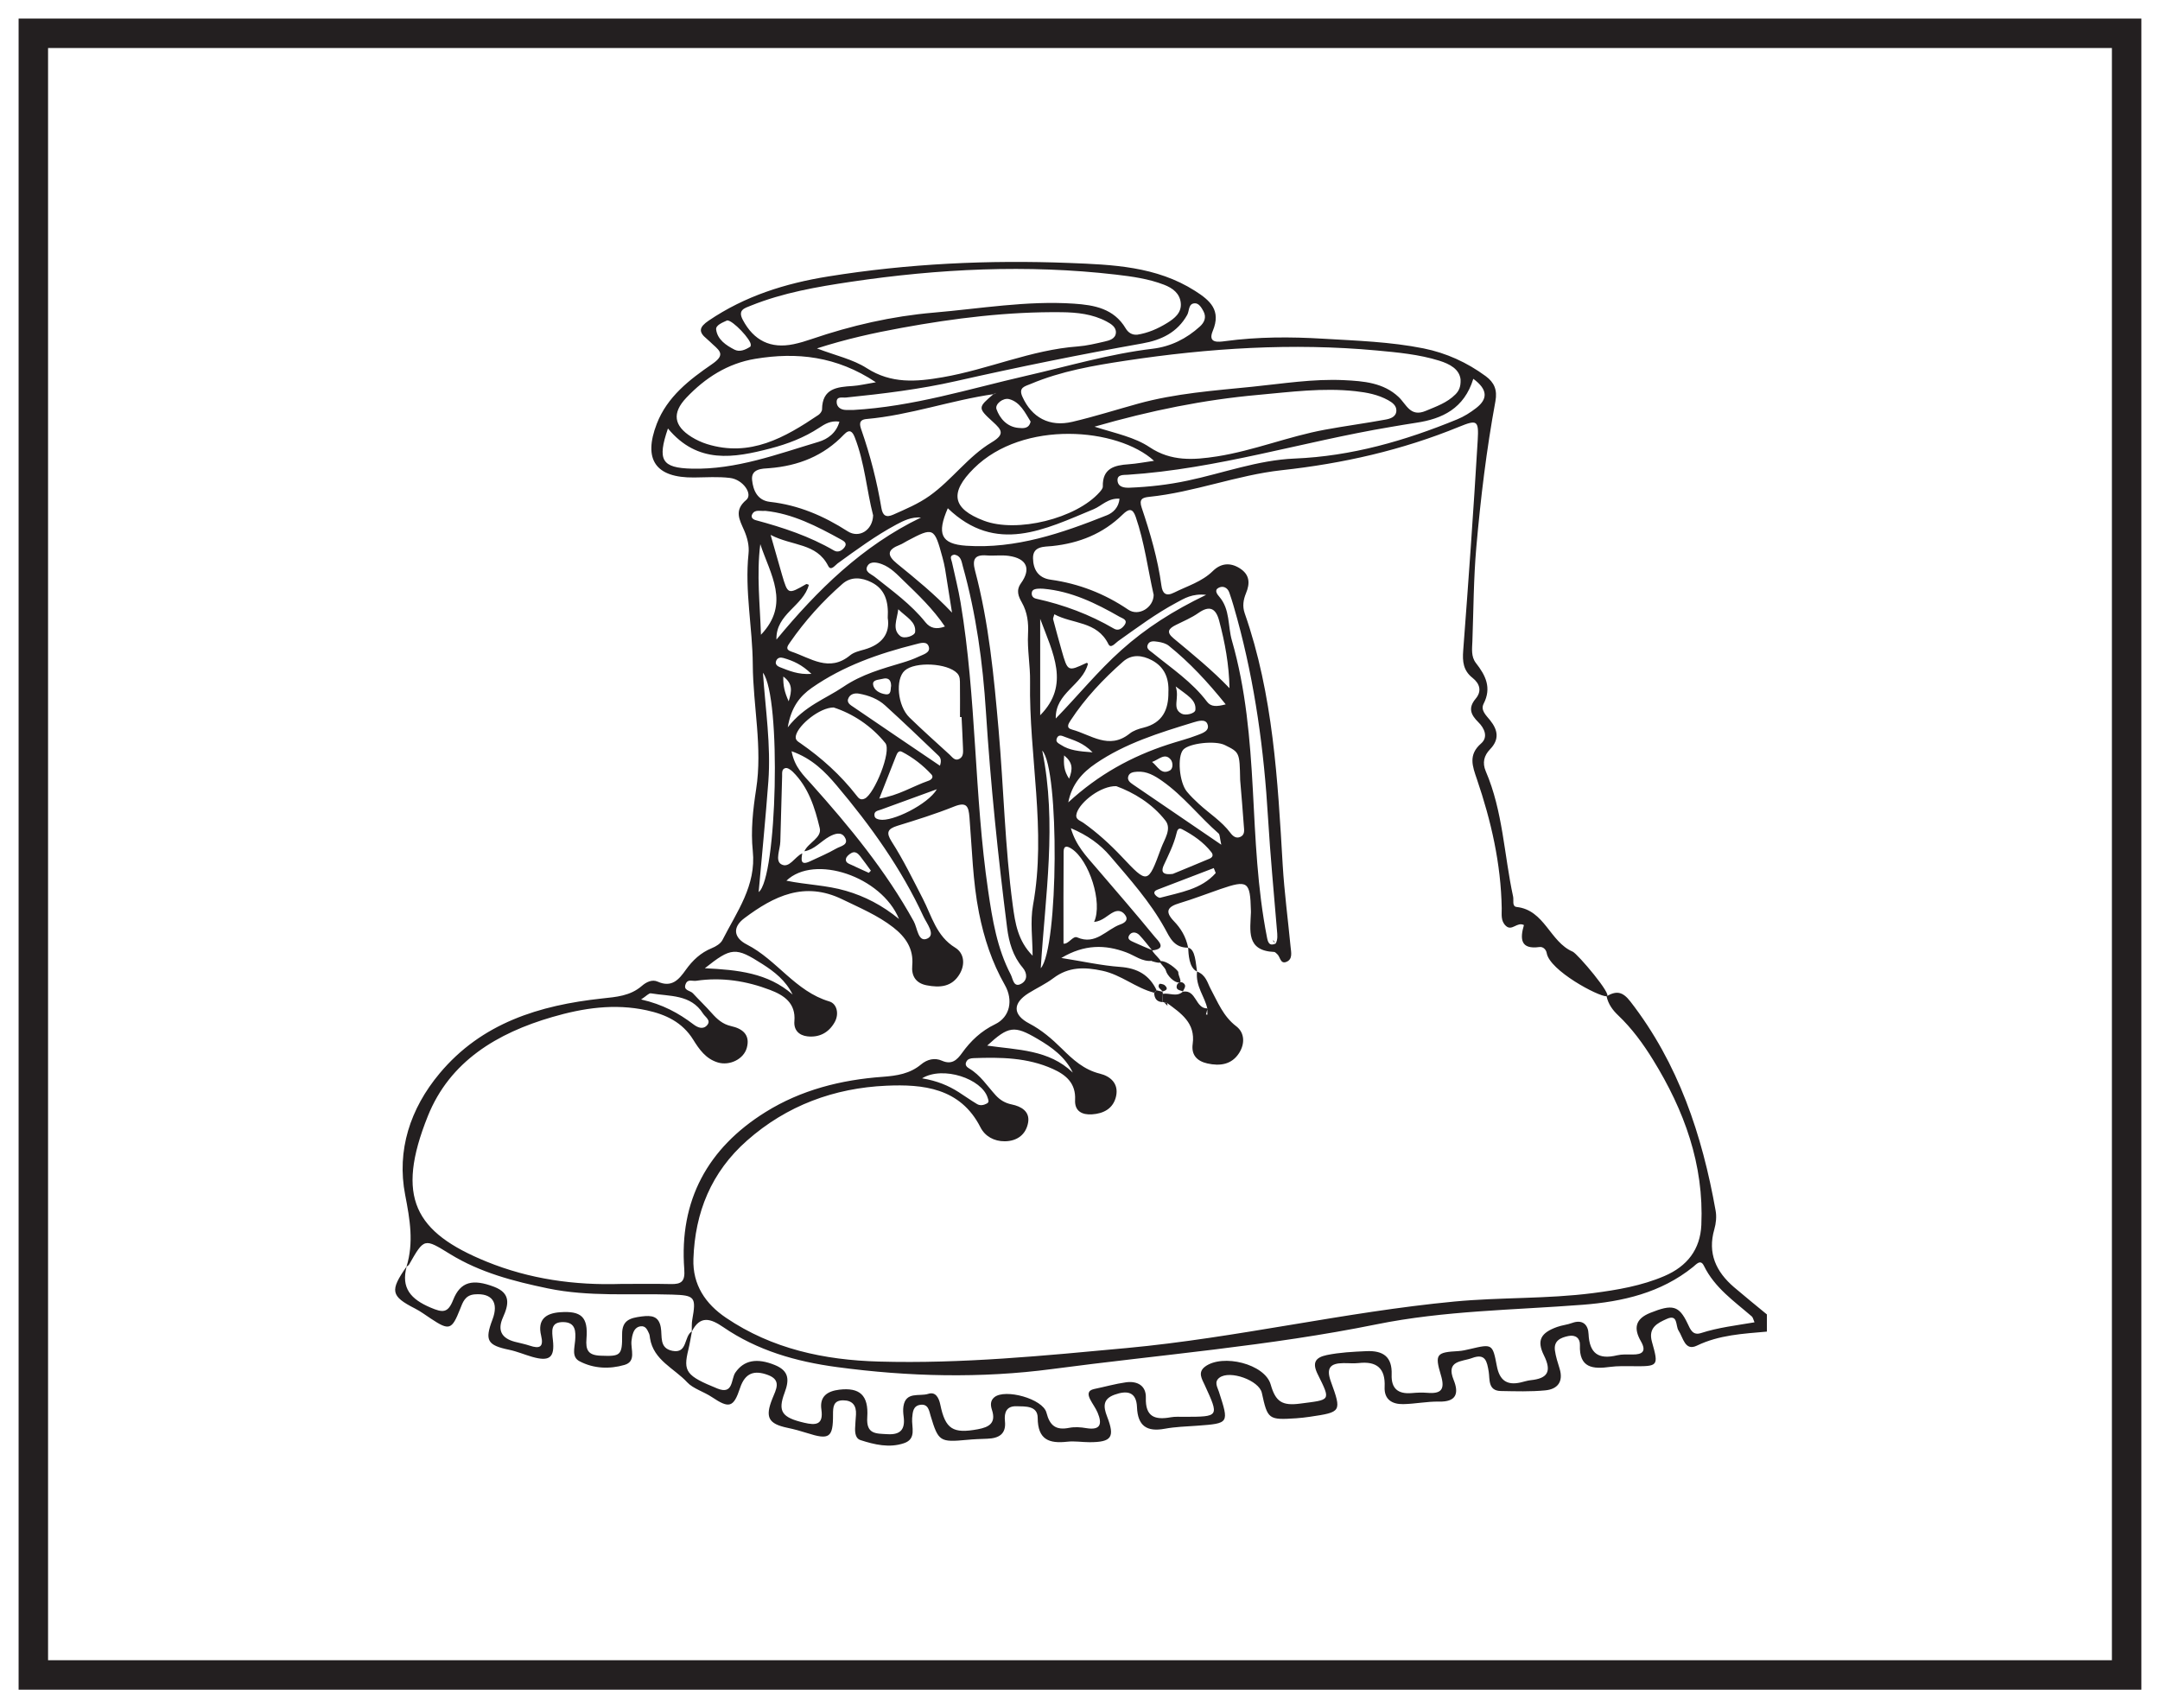 <?xml version="1.0" encoding="UTF-8"?>
<svg xmlns="http://www.w3.org/2000/svg" xmlns:xlink="http://www.w3.org/1999/xlink" width="220pt" height="174pt" viewBox="0 0 220 174" version="1.1">
<g id="surface1">
<rect x="0" y="0" width="220" height="174" style="fill:rgb(100%,100%,100%);fill-opacity:1;stroke:none;"/>
<path style=" stroke:none;fill-rule:nonzero;fill:rgb(100%,100%,100%);fill-opacity:1;" d="M 3.395 3.391 L 216.602 3.391 L 216.602 170.609 L 3.395 170.609 Z M 3.395 3.391 "/>
<path style=" stroke:none;fill-rule:nonzero;fill:rgb(13.73%,12.16%,12.549%);fill-opacity:1;" d="M 218.102 1.891 L 1.895 1.891 L 1.895 172.109 L 218.102 172.109 Z M 215.102 169.109 L 4.895 169.109 L 4.895 4.891 L 215.102 4.891 Z M 215.102 169.109 "/>
<path style=" stroke:none;fill-rule:evenodd;fill:rgb(13.73%,12.16%,12.549%);fill-opacity:1;" d="M 79.781 68.91 C 79.754 69.855 79.914 70.516 80.328 71.434 C 80.668 70.34 80.738 69.625 79.781 68.91 M 108.383 76.945 C 108.324 77.883 108.363 78.516 108.891 79.32 C 109.27 78.332 109.289 77.688 108.383 76.945 M 90.762 69.863 C 90.758 69.246 90.469 68.988 89.875 69.148 C 89.5 69.25 88.871 69.227 88.926 69.707 C 88.996 70.324 89.629 70.641 90.199 70.719 C 90.809 70.801 90.684 70.215 90.762 69.863 M 117.34 77.613 C 117.906 78.043 118.266 78.969 119.152 78.48 C 119.512 78.285 119.469 77.648 119.242 77.371 C 118.641 76.637 118.023 77.379 117.34 77.613 M 88.488 88.906 C 88.562 88.836 88.633 88.758 88.703 88.688 C 88.336 88.188 87.977 87.68 87.594 87.191 C 87.375 86.918 87.082 86.68 86.715 86.887 C 86.488 87.012 86.211 87.242 86.164 87.469 C 86.07 87.898 86.508 87.988 86.801 88.133 C 87.359 88.402 87.926 88.648 88.488 88.906 M 111.281 76.633 C 110.32 75.637 109.367 75.41 108.477 75.066 C 108.152 74.941 107.789 74.762 107.625 75.242 C 107.5 75.602 107.844 75.73 108.07 75.879 C 108.918 76.434 109.883 76.531 111.281 76.633 M 82.645 68.641 C 81.695 67.711 80.781 67.301 79.793 67.023 C 79.488 66.938 79.207 66.977 79.062 67.293 C 78.898 67.656 79.18 67.859 79.43 67.957 C 80.367 68.32 81.301 68.738 82.645 68.641 M 91.492 62.059 C 91.355 63.148 90.848 64.102 91.691 64.785 C 92.121 65.133 93.168 64.746 93.207 64.383 C 93.324 63.316 92.305 62.867 91.492 62.059 M 119.746 69.922 C 120.172 71.148 119.312 72.152 120.363 72.703 C 120.762 72.91 121.719 72.688 121.754 72.309 C 121.852 71.277 120.91 70.82 119.746 69.922 M 104.969 42.941 C 104.402 42.031 103.91 40.957 102.793 40.656 C 102.176 40.484 101.309 41.16 101.496 41.684 C 101.828 42.617 102.566 43.484 103.727 43.586 C 104.18 43.625 104.805 43.707 104.969 42.941 M 74.062 32.637 C 73.605 32.848 72.887 33.117 72.941 33.562 C 73.07 34.586 73.949 35.172 74.805 35.613 C 75.34 35.887 75.922 35.633 76.418 35.312 C 76.457 35.289 76.457 35.207 76.465 35.152 C 76.559 34.645 74.613 32.59 74.062 32.637 M 95.422 80.391 C 93.316 81.156 91.516 81.809 89.723 82.469 C 89.414 82.582 88.984 82.609 89.07 83.105 C 89.117 83.363 89.348 83.438 89.594 83.484 C 90.863 83.738 94.531 81.926 95.422 80.391 M 123.824 88.926 C 123.758 88.758 123.691 88.59 123.625 88.422 C 121.719 89.152 119.809 89.883 117.898 90.617 C 117.668 90.703 117.457 90.863 117.637 91.117 C 117.75 91.281 118.031 91.484 118.18 91.441 C 120.199 90.895 122.352 90.598 123.824 88.926 M 93.914 109.836 C 95.477 110.102 96.586 110.578 97.621 111.23 C 98.254 111.629 98.863 112.074 99.512 112.457 C 99.824 112.645 100.188 112.578 100.508 112.406 C 100.793 112.254 100.656 112.035 100.594 111.812 C 100.004 109.895 96.062 108.535 93.914 109.836 M 65.297 101.805 C 67.512 102.309 69.129 103.203 70.621 104.336 C 71.07 104.68 71.621 104.898 72.027 104.418 C 72.445 103.93 71.836 103.605 71.609 103.246 C 70.355 101.254 68.199 101.508 66.293 101.18 C 66.094 101.145 65.836 101.453 65.297 101.805 M 77.438 55.426 C 77.043 58.516 77.41 61.582 77.504 64.656 C 80.535 61.484 78.434 58.473 77.438 55.426 M 105.945 63.035 L 105.945 72.855 C 109.008 69.766 107.246 66.527 105.945 63.035 M 71.789 98.625 C 75.117 98.789 78.219 99.09 80.73 101.305 C 80.023 99.871 78.883 98.984 77.66 98.203 C 74.926 96.449 74.488 96.48 71.789 98.625 M 109.266 109.254 C 108.488 107.645 107.125 106.668 105.668 105.816 C 103.301 104.422 102.715 104.512 100.547 106.504 C 103.645 106.953 106.828 106.902 109.266 109.254 M 77.945 52.035 C 77.434 52.09 76.895 51.855 76.617 52.375 C 76.438 52.703 76.684 52.91 77 52.992 C 79.758 53.734 82.453 54.625 84.941 56.074 C 85.34 56.309 85.75 56.105 86.016 55.746 C 86.34 55.309 85.926 55.102 85.652 54.949 C 83.203 53.602 80.727 52.316 77.945 52.035 M 106.273 59.969 C 105.469 59.922 105.133 60.023 105.09 60.367 C 105.047 60.699 105.223 60.918 105.551 60.988 C 108.344 61.602 110.988 62.59 113.461 64.035 C 113.91 64.297 114.27 64.016 114.512 63.695 C 114.934 63.133 114.332 62.996 114.035 62.828 C 111.609 61.438 109.117 60.219 106.273 59.969 M 89.555 81.344 C 91.504 81.039 92.969 80.082 94.57 79.527 C 94.871 79.426 95.125 79.16 94.863 78.879 C 94 77.945 93 77.168 91.867 76.578 C 91.527 76.402 91.375 76.723 91.266 77 C 90.727 78.371 90.184 79.746 89.555 81.344 M 119.461 89.012 C 120.508 88.578 121.848 88.035 123.18 87.469 C 123.484 87.34 123.625 87.117 123.375 86.797 C 122.57 85.773 121.523 85.055 120.387 84.461 C 119.996 84.254 119.891 84.617 119.828 84.891 C 119.555 86.027 119.027 87.059 118.543 88.109 C 118.289 88.66 118.254 89.172 119.461 89.012 M 96.242 63.816 C 95.031 62.023 93.527 60.594 92.039 59.156 C 91.371 58.512 90.734 57.812 89.84 57.473 C 89.344 57.285 88.688 57.145 88.383 57.602 C 87.969 58.227 88.727 58.469 89.082 58.75 C 90.895 60.195 92.789 61.547 94.258 63.383 C 94.742 63.988 95.367 64.141 96.242 63.816 M 124.84 71.746 C 123.004 69.461 121.168 67.488 119.055 65.785 C 118.762 65.543 118.324 65.426 117.938 65.371 C 117.566 65.316 117.055 65.223 116.883 65.707 C 116.738 66.098 117.148 66.297 117.406 66.508 C 119.328 68.074 121.414 69.457 122.938 71.477 C 123.348 72.016 123.926 71.984 124.84 71.746 M 91.566 93.609 C 89.789 89.266 82.945 86.977 80.098 89.707 C 82.133 90.125 84.184 90.16 86.145 90.734 C 88.102 91.301 89.871 92.223 91.566 93.609 M 124.391 86.043 C 124.227 85.316 124.25 85.016 124.117 84.898 C 122.145 83.176 120.531 81.066 118.371 79.551 C 117.613 79.016 116.797 78.531 115.805 78.609 C 115.461 78.633 115.055 78.676 114.922 79.062 C 114.781 79.461 115.102 79.707 115.387 79.902 C 118.258 81.867 121.133 83.824 124.391 86.043 M 95.734 77.996 C 95.93 77.426 95.777 77.148 95.578 76.961 C 93.785 75.246 91.992 73.527 90.156 71.859 C 89.422 71.188 88.48 70.832 87.5 70.656 C 87.094 70.582 86.645 70.668 86.434 71.07 C 86.168 71.57 86.621 71.812 86.934 72.023 C 89.832 74.004 92.738 75.965 95.734 77.996 M 77.707 68.523 C 77.957 72.223 78.531 75.895 78.258 79.594 C 77.98 83.34 77.605 87.078 77.27 90.867 C 79.141 89.48 79.605 71.004 77.707 68.523 M 106.004 98.625 C 107.812 96.578 107.914 78.316 106.152 76.453 C 107.672 83.859 106.457 91.227 106.004 98.625 M 108.805 81.73 C 111.887 78.891 115.254 77.047 118.984 75.832 C 119.977 75.504 121 75.254 121.973 74.875 C 122.465 74.684 123.27 74.441 122.969 73.727 C 122.75 73.211 122.016 73.441 121.535 73.586 C 118.082 74.645 114.625 75.703 111.602 77.77 C 110.227 78.703 109.164 79.879 108.805 81.73 M 80.234 74.086 C 81.949 71.891 84.086 71.184 85.875 69.973 C 87.789 68.672 89.84 68.125 91.941 67.492 C 92.496 67.324 93.051 67.133 93.57 66.883 C 94.02 66.668 94.77 66.492 94.605 65.895 C 94.43 65.25 93.719 65.512 93.23 65.633 C 89.492 66.574 85.875 67.836 82.68 70.066 C 81.484 70.902 80.582 72.016 80.234 74.086 M 96.965 62.402 C 96.73 60.918 96.5 59.434 96.258 57.949 C 96.191 57.547 96.094 57.152 95.988 56.762 C 95.16 53.711 95.082 53.676 92.402 55.094 C 92.145 55.23 91.902 55.402 91.633 55.504 C 90.379 55.988 90.297 56.543 91.367 57.414 C 93.258 58.953 95.16 60.492 96.965 62.402 M 125.227 70.098 C 125.184 67.715 124.766 65.453 124.172 63.223 C 123.84 61.977 123.215 61.625 122.059 62.438 C 121.355 62.934 120.539 63.27 119.762 63.66 C 119.055 64.016 118.738 64.367 119.527 65.02 C 121.469 66.633 123.434 68.23 125.227 70.098 M 68.031 43.645 C 66.922 46.891 67.406 47.664 70.48 47.738 C 74.984 47.844 79.156 46.266 83.379 45.004 C 84.305 44.727 85.184 44.098 85.496 42.949 C 84.594 42.816 84.004 43.199 83.426 43.578 C 81.898 44.582 80.207 45.227 78.461 45.68 C 74.75 46.645 71.066 47.301 68.031 43.645 M 96.535 51.77 C 95.414 54.355 95.805 55.414 98.422 55.59 C 103.449 55.926 108.145 54.316 112.738 52.484 C 113.344 52.246 113.957 51.695 114.02 50.797 C 112.852 50.719 112.211 51.527 111.379 51.871 C 106.418 53.922 101.453 56.496 96.535 51.77 M 108.32 96.117 C 108.832 96.203 109.273 95.289 109.711 95.48 C 111.605 96.309 112.68 94.668 114.113 94.16 C 114.441 94.047 114.965 93.777 114.641 93.266 C 114.387 92.863 113.98 92.645 113.438 92.898 C 112.809 93.199 112.312 93.824 111.434 93.91 C 112.344 91.941 110.922 87.605 109.148 86.457 C 108.707 86.168 108.34 86.094 108.332 86.742 C 108.305 89.855 108.32 92.965 108.32 96.117 M 80.625 76.52 C 80.926 78.148 81.848 78.977 82.648 79.871 C 86.539 84.219 90.23 88.707 93.066 93.844 C 93.438 94.508 93.504 96.023 94.441 95.605 C 95.332 95.211 94.387 94.07 94.062 93.367 C 91.801 88.465 88.68 84.113 85.219 80.012 C 84.051 78.629 82.734 77.266 80.625 76.52 M 107.531 73.188 C 109.797 70.855 111.824 68.352 114.234 66.199 C 116.715 63.98 119.48 62.211 122.848 60.59 C 121.414 60.441 120.625 60.957 119.836 61.379 C 117.727 62.504 115.816 63.934 113.875 65.309 C 113.59 65.512 113.137 66.102 112.895 65.613 C 111.734 63.246 109.25 63.582 107.387 62.57 C 107.312 62.859 107.238 62.98 107.262 63.074 C 107.543 64.137 107.832 65.199 108.133 66.258 C 108.75 68.422 108.754 68.422 110.664 67.523 C 110.715 67.5 110.828 67.613 110.812 67.605 C 110.262 69.805 107.469 70.551 107.531 73.188 M 79.082 65.148 C 83.254 60.102 87.836 55.594 93.809 52.711 C 92.812 52.645 92.043 53.031 91.277 53.441 C 89.168 54.574 87.25 55.988 85.316 57.387 C 85.039 57.59 84.629 58.195 84.352 57.641 C 83.164 55.293 80.711 55.641 78.488 54.484 C 78.957 56.133 79.297 57.344 79.648 58.543 C 80.246 60.57 80.25 60.566 82.113 59.496 C 82.176 59.465 82.309 59.551 82.383 59.57 C 81.828 61.734 79 62.523 79.082 65.148 M 86.879 41.762 C 93.008 41.418 98.719 39.609 104.477 38.289 C 108.77 37.309 113 36.047 117.395 35.523 C 119.25 35.301 120.84 34.5 122.207 33.262 C 122.648 32.863 122.914 32.336 122.57 31.695 C 122.367 31.32 122.105 30.891 121.711 30.895 C 121.02 30.902 121.152 31.656 120.922 32.07 C 119.918 33.867 118.273 34.641 116.375 34.977 C 110.012 36.109 103.684 37.391 97.387 38.816 C 93.688 39.656 89.934 40.109 86.168 40.492 C 85.816 40.531 85.215 40.332 85.215 40.938 C 85.211 41.449 85.621 41.75 86.168 41.758 C 86.457 41.766 86.75 41.762 86.879 41.762 M 97.938 73.039 L 97.777 73.039 C 97.777 71.934 97.789 70.828 97.773 69.727 C 97.766 69.328 97.809 68.91 97.492 68.578 C 96.5 67.535 93.199 67.363 92.145 68.309 C 91.176 69.18 91.41 71.895 92.629 73.082 C 93.957 74.375 95.348 75.613 96.719 76.867 C 97.004 77.129 97.27 77.562 97.742 77.281 C 98.152 77.039 98.094 76.574 98.082 76.176 C 98.047 75.129 97.984 74.086 97.938 73.039 M 126.312 79.441 C 126.258 76.637 126.258 76.637 124.758 75.895 C 123.773 75.402 121.105 75.699 120.512 76.367 C 119.895 77.059 120.102 79.68 120.887 80.633 C 121.254 81.082 121.68 81.488 122.105 81.883 C 123.172 82.867 124.43 83.648 125.316 84.832 C 125.566 85.168 125.902 85.453 126.355 85.234 C 126.816 85.008 126.715 84.527 126.688 84.145 C 126.582 82.574 126.441 81.008 126.312 79.441 M 113.695 80.078 C 112.129 80.035 110.066 81.645 109.676 82.785 C 109.445 83.473 109.969 83.547 110.324 83.797 C 111.754 84.809 113.043 85.984 114.246 87.254 C 116.898 90.07 116.91 90.078 118.266 86.383 C 118.598 85.48 119.363 84.441 118.703 83.586 C 117.328 81.82 115.422 80.707 113.695 80.078 M 84.906 72.062 C 83.488 72.07 81.363 73.812 81.074 74.887 C 80.941 75.375 81.254 75.516 81.523 75.703 C 83.684 77.203 85.613 78.941 87.234 81.023 C 87.438 81.285 87.633 81.559 88.09 81.336 C 89.055 80.863 90.84 76.516 90.172 75.688 C 88.734 73.914 86.84 72.688 84.906 72.062 M 150.059 38.586 C 149.129 41.605 146.918 42.668 144.215 43.066 C 143.352 43.195 142.488 43.348 141.629 43.492 C 132.684 44.988 123.969 47.766 114.859 48.359 C 114.461 48.387 113.762 48.301 113.824 48.973 C 113.883 49.621 114.516 49.699 115.055 49.676 C 117.035 49.598 118.996 49.375 120.941 48.961 C 124.578 48.195 128.109 46.863 131.871 46.707 C 137.652 46.469 143.105 44.898 148.41 42.719 C 149.102 42.438 149.758 42.023 150.352 41.562 C 151.555 40.633 151.535 39.672 150.059 38.586 M 119.004 70.516 C 119.074 69.059 118.594 67.934 117.324 67.254 C 116.328 66.727 115.27 66.613 114.379 67.398 C 112.363 69.176 110.523 71.121 109.043 73.379 C 108.805 73.742 108.555 74.148 109.191 74.316 C 111.109 74.836 112.945 76.406 115.043 74.734 C 115.434 74.418 115.973 74.238 116.477 74.117 C 118.414 73.633 119.023 72.273 119.004 70.516 M 90.418 62.938 C 90.52 61.227 90.117 59.988 88.75 59.309 C 87.766 58.816 86.68 58.699 85.797 59.48 C 83.777 61.25 81.984 63.234 80.457 65.445 C 80.211 65.801 79.945 66.152 80.59 66.367 C 82.551 67.016 84.449 68.52 86.59 66.746 C 86.973 66.43 87.539 66.301 88.039 66.16 C 89.812 65.656 90.676 64.551 90.418 62.938 M 97.211 56.492 C 96.641 56.582 96.895 56.965 96.961 57.273 C 97.254 58.641 97.609 59.992 97.836 61.367 C 99.465 71.09 99.215 80.988 100.645 90.73 C 101.078 93.691 101.555 96.602 102.949 99.273 C 103.168 99.691 103.227 100.66 104.039 100.191 C 104.637 99.852 104.672 99.156 104.145 98.539 C 103.164 97.387 102.762 95.965 102.578 94.523 C 101.648 87.195 100.891 79.855 100.418 72.48 C 100.098 67.484 99.422 62.523 98.066 57.684 C 97.926 57.172 97.891 56.625 97.211 56.492 M 117.504 60.594 C 116.906 57.965 116.57 55.246 115.676 52.652 C 115.363 51.738 114.969 51.797 114.34 52.414 C 112.352 54.363 109.922 55.332 107.164 55.621 C 106.371 55.703 105.195 55.598 105.215 56.859 C 105.234 57.953 105.695 58.863 107.016 59.047 C 109.879 59.445 112.504 60.465 114.91 62.098 C 115.969 62.82 117.488 61.898 117.504 60.594 M 88.93 52.496 C 88.273 49.973 88.082 47.164 87.059 44.547 C 86.828 43.957 86.539 43.656 85.957 44.266 C 83.891 46.434 81.324 47.453 78.359 47.688 C 77.668 47.738 76.477 47.723 76.602 48.895 C 76.707 49.926 77.129 50.977 78.434 51.121 C 81.332 51.445 83.906 52.555 86.336 54.117 C 87.488 54.859 88.875 54.031 88.93 52.496 M 89.211 38.938 C 85.195 36.27 81.152 35.848 76.914 36.551 C 74.113 37.016 71.828 38.484 69.902 40.516 C 68.43 42.07 68.621 43.375 70.434 44.508 C 70.922 44.812 71.465 45.062 72.012 45.234 C 76.402 46.594 79.926 44.578 83.363 42.262 C 83.535 42.145 83.723 41.895 83.727 41.703 C 83.746 39.555 85.258 39.414 86.852 39.316 C 87.516 39.273 88.172 39.109 89.211 38.938 M 117.539 46.938 C 113.855 43.57 104.211 42.727 99.191 47.707 C 96.715 50.168 96.949 51.805 100.215 53.039 C 103.566 54.309 109.609 52.824 111.996 50.133 C 112.141 49.965 112.332 49.746 112.324 49.555 C 112.277 47.703 113.496 47.387 114.961 47.289 C 115.805 47.23 116.641 47.062 117.539 46.938 M 83.207 35.488 C 85.098 36.215 86.859 36.59 88.281 37.5 C 90.781 39.109 93.336 38.891 96.012 38.426 C 100.656 37.625 105.023 35.637 109.773 35.289 C 110.691 35.219 111.605 34.996 112.508 34.789 C 113.008 34.676 113.613 34.508 113.656 33.895 C 113.695 33.309 113.156 32.988 112.707 32.746 C 111.281 31.988 109.715 31.82 108.133 31.801 C 102.645 31.738 97.223 32.41 91.832 33.395 C 89.004 33.91 86.199 34.527 83.207 35.488 M 111.477 43.461 C 113.688 44.164 115.562 44.527 117.102 45.559 C 119.289 47.016 121.574 46.859 123.961 46.488 C 127.703 45.898 131.23 44.453 134.941 43.77 C 136.992 43.391 139.066 43.117 141.121 42.738 C 141.598 42.652 142.219 42.469 142.223 41.809 C 142.227 41.301 141.797 40.992 141.391 40.766 C 140.355 40.191 139.223 39.977 138.059 39.848 C 134.734 39.48 131.441 39.926 128.145 40.223 C 122.641 40.719 117.246 41.801 111.477 43.461 M 105.172 97.348 C 105.172 95.629 104.914 93.863 105.215 92.199 C 106.605 84.574 104.789 77.008 104.914 69.41 C 104.941 67.82 104.621 66.188 104.707 64.559 C 104.766 63.438 104.645 62.367 104.07 61.355 C 103.738 60.766 103.461 60.148 103.984 59.414 C 105.051 57.93 104.578 56.883 102.742 56.621 C 102.004 56.516 101.23 56.633 100.48 56.574 C 99.25 56.48 99.016 57 99.309 58.121 C 100.719 63.426 101.227 68.863 101.707 74.312 C 102.23 80.277 102.352 86.273 103.152 92.215 C 103.395 94.02 103.668 95.832 105.172 97.348 M 148.762 38.648 C 148.641 37.605 147.672 37.074 146.586 36.738 C 144.52 36.094 142.359 35.898 140.219 35.699 C 131.645 34.91 123.117 35.457 114.633 36.742 C 111.359 37.238 108.078 37.801 104.992 39.102 C 104.398 39.352 103.703 39.453 104.133 40.41 C 105.082 42.527 106.883 43.52 109.227 42.965 C 111.488 42.434 113.711 41.727 115.949 41.109 C 119.73 40.07 123.625 39.789 127.504 39.398 C 130.629 39.082 133.75 38.57 136.902 38.723 C 138.883 38.82 140.906 38.977 142.453 40.438 C 143.254 41.195 143.641 42.516 145.215 41.852 C 146.293 41.398 147.391 41.027 148.238 40.172 C 148.578 39.828 148.797 39.43 148.762 38.648 M 115.816 34.094 C 116.922 33.926 117.934 33.48 118.879 32.898 C 119.629 32.434 120.371 31.855 120.262 30.844 C 120.156 29.871 119.426 29.34 118.574 29.008 C 116.988 28.395 115.316 28.164 113.641 27.969 C 104.613 26.926 95.621 27.375 86.664 28.703 C 83.215 29.219 79.762 29.809 76.496 31.125 C 75.848 31.391 75.109 31.551 75.656 32.582 C 76.77 34.684 78.484 35.547 80.828 35.059 C 81.453 34.93 82.066 34.742 82.672 34.535 C 86.711 33.156 90.848 32.207 95.098 31.844 C 99.848 31.438 104.578 30.609 109.379 30.93 C 111.465 31.07 113.449 31.43 114.648 33.441 C 114.902 33.867 115.277 34.129 115.816 34.094 M 63.246 130.781 C 64.938 130.781 66.629 130.754 68.316 130.793 C 69.41 130.82 69.789 130.527 69.695 129.289 C 69.164 122.281 72.078 116.945 77.973 113.273 C 81.594 111.016 85.668 109.988 89.902 109.684 C 91.336 109.578 92.672 109.375 93.809 108.426 C 94.441 107.898 95.203 107.715 95.938 108.043 C 96.934 108.484 97.469 107.973 97.977 107.266 C 98.871 106.02 99.926 105.02 101.355 104.328 C 102.875 103.594 103.219 101.871 102.348 100.336 C 101.035 98.035 100.227 95.574 99.711 92.977 C 99.074 89.762 99.008 86.5 98.742 83.258 C 98.652 82.125 98.457 81.645 97.18 82.152 C 95.293 82.91 93.34 83.516 91.395 84.117 C 90.41 84.426 90.227 84.797 90.812 85.715 C 92.008 87.578 92.973 89.57 93.988 91.535 C 94.898 93.293 95.359 95.355 97.293 96.531 C 98.176 97.07 98.34 98.188 97.75 99.199 C 96.965 100.543 95.715 100.621 94.383 100.363 C 93.289 100.152 92.812 99.422 92.914 98.336 C 93.07 96.633 92.23 95.434 90.973 94.457 C 89.398 93.234 87.574 92.473 85.789 91.605 C 81.93 89.727 78.816 91.281 75.824 93.52 C 74.574 94.449 74.719 95.52 76.074 96.211 C 79.125 97.77 81.012 100.984 84.473 102.008 C 85.242 102.238 85.492 103.277 85.008 104.129 C 84.406 105.191 83.441 105.699 82.23 105.562 C 81.379 105.465 80.832 104.922 80.91 104.016 C 81.066 102.176 79.852 101.375 78.449 100.84 C 76.027 99.914 73.516 99.516 70.91 99.902 C 70.531 99.961 70.07 99.691 69.848 100.203 C 69.539 100.91 70.297 100.875 70.57 101.172 C 71.199 101.855 71.875 102.496 72.488 103.191 C 73.039 103.812 73.598 104.324 74.469 104.52 C 75.59 104.766 76.441 105.379 76.062 106.738 C 75.738 107.902 74.293 108.582 73.105 108.219 C 71.887 107.848 71.219 106.891 70.602 105.898 C 69.5 104.125 67.816 103.332 65.871 102.91 C 62.594 102.195 59.395 102.676 56.25 103.594 C 50.652 105.219 45.816 108.094 43.574 113.691 C 40.254 121.969 42.246 125.527 49.555 128.508 C 53.93 130.289 58.531 130.934 63.246 130.781 M 101.246 40.141 C 96.875 40.762 92.68 42.289 88.262 42.68 C 87.391 42.754 87.574 43.332 87.746 43.82 C 88.645 46.406 89.32 49.047 89.773 51.75 C 89.902 52.504 90.238 52.754 90.977 52.422 C 92.25 51.855 93.52 51.328 94.68 50.504 C 96.965 48.879 98.605 46.492 100.996 45.062 C 102.383 44.23 102.031 43.793 101.141 42.98 C 99.562 41.539 99.586 41.512 101.227 40.113 C 101.27 40.109 101.316 40.113 101.359 40.098 C 101.387 40.086 101.406 40.047 101.43 40.016 C 101.371 40.059 101.309 40.098 101.246 40.141 M 129.922 96.129 C 130.16 95.695 130.105 95.238 130.062 94.766 C 129.746 90.953 129.383 87.141 129.152 83.32 C 128.746 76.453 127.828 69.672 126.012 63.027 C 125.766 62.133 125.516 61.234 125.207 60.359 C 125.027 59.84 124.547 59.621 124.082 59.891 C 123.656 60.137 123.988 60.551 124.184 60.777 C 125.305 62.074 125.043 63.762 125.473 65.246 C 126.895 70.191 127.324 75.285 127.602 80.402 C 127.871 85.441 128.062 90.496 129.043 95.473 C 129.145 96.004 129.281 96.402 129.941 96.109 Z M 81.926 86.711 C 82.328 85.824 83.727 85.336 83.492 84.352 C 83 82.281 82.348 80.191 80.75 78.617 C 80.555 78.426 80.23 78.191 80.016 78.234 C 79.586 78.312 79.672 78.77 79.66 79.102 C 79.594 81.309 79.543 83.516 79.477 85.727 C 79.457 86.52 78.93 87.656 79.559 88.027 C 80.387 88.512 80.945 87.262 81.711 86.922 C 81.605 87.562 81.5 88.207 82.512 87.73 C 83.406 87.309 84.32 86.926 85.172 86.434 C 85.59 86.188 86.535 86.066 86.031 85.266 C 85.676 84.695 85.008 84.918 84.461 85.219 C 83.602 85.695 82.957 86.539 81.926 86.711 M 117.551 101.117 C 115.684 100.641 114.203 99.289 112.27 98.879 C 110.465 98.492 108.848 98.465 107.301 99.625 C 106.516 100.219 105.602 100.641 104.766 101.16 C 103.113 102.195 103.145 103.371 104.84 104.258 C 106.094 104.914 107.148 105.828 108.148 106.812 C 109.27 107.922 110.395 108.961 112.027 109.363 C 113.086 109.621 113.957 110.359 113.676 111.656 C 113.398 112.922 112.398 113.434 111.215 113.508 C 110.242 113.57 109.438 113.207 109.5 112.035 C 109.586 110.352 108.594 109.492 107.227 108.879 C 104.645 107.715 101.918 107.68 99.168 107.781 C 98.852 107.797 98.582 107.848 98.43 108.133 C 98.246 108.469 98.457 108.688 98.719 108.84 C 99.855 109.508 100.551 110.617 101.41 111.559 C 101.852 112.043 102.367 112.359 103.039 112.496 C 104.016 112.695 104.914 113.211 104.715 114.348 C 104.5 115.559 103.602 116.242 102.332 116.25 C 101.254 116.258 100.328 115.746 99.863 114.832 C 97.809 110.785 93.973 110.426 90.27 110.59 C 84.992 110.824 80.137 112.59 76.078 116.184 C 72.445 119.395 70.785 123.488 70.625 128.238 C 70.535 130.863 71.852 132.816 73.949 134.23 C 78.645 137.406 83.961 138.535 89.52 138.688 C 97.977 138.926 106.355 138.09 114.777 137.309 C 125.988 136.266 136.938 133.637 148.129 132.574 C 152.832 132.129 157.562 132.32 162.25 131.715 C 164.734 131.391 167.191 130.977 169.523 129.977 C 171.848 128.984 173.176 127.262 173.285 124.77 C 173.559 118.613 171.539 113.09 168.359 107.945 C 167.355 106.316 166.219 104.758 164.809 103.418 C 164.277 102.914 163.801 102.293 163.633 101.48 C 164.625 100.906 165.258 100.977 166.062 102.02 C 170.949 108.32 173.367 115.602 174.738 123.312 C 174.852 123.918 174.781 124.609 174.609 125.211 C 173.898 127.66 174.785 129.539 176.605 131.105 C 177.711 132.051 178.84 132.961 179.961 133.887 L 179.961 135.637 C 177.535 135.855 175.117 135.965 172.832 137.066 C 171.605 137.656 171.441 136.254 170.961 135.527 C 170.648 135.051 170.926 133.82 169.762 134.344 C 168.828 134.762 167.848 135.227 168.254 136.676 C 168.957 139.172 168.902 139.184 166.273 139.16 C 165.52 139.16 164.754 139.129 164.008 139.23 C 162.242 139.473 160.824 139.359 160.918 137 C 160.941 136.32 160.477 135.934 159.742 136.086 C 158.949 136.25 158.242 136.562 158.371 137.551 C 158.457 138.184 158.66 138.797 158.848 139.406 C 159.258 140.746 158.633 141.504 157.395 141.621 C 155.895 141.766 154.371 141.715 152.859 141.688 C 151.535 141.664 151.75 140.484 151.629 139.73 C 151.453 138.668 151.297 137.82 149.934 138.328 C 148.906 138.715 147.234 138.547 148.059 140.566 C 148.613 141.934 148.324 142.809 146.57 142.766 C 145.355 142.742 144.137 143.004 142.918 143.023 C 141.797 143.043 140.965 142.562 141.027 141.27 C 141.121 139.375 140.219 138.629 138.383 138.84 C 137.867 138.898 137.336 138.84 136.812 138.848 C 135.496 138.859 135.051 139.34 135.547 140.711 C 136.672 143.816 136.621 143.836 133.41 144.312 C 132.949 144.379 132.484 144.434 132.023 144.465 C 129.195 144.648 129.109 144.582 128.52 141.875 C 128.242 140.609 125.27 139.531 124.203 140.328 C 123.629 140.758 124 141.297 124.148 141.762 C 125.191 144.988 125.203 144.98 121.934 145.223 C 120.828 145.301 119.715 145.332 118.633 145.531 C 116.805 145.871 115.879 145.242 115.805 143.336 C 115.746 141.746 114.781 141.609 113.523 142.062 C 112.336 142.492 112.355 143.246 112.758 144.285 C 113.582 146.41 113.219 146.898 110.969 146.902 C 110.211 146.902 109.445 146.766 108.703 146.852 C 106.84 147.059 105.703 146.641 105.691 144.426 C 105.688 143.172 104.434 143.262 103.527 143.238 C 102.523 143.211 102.262 143.859 102.355 144.754 C 102.5 146.078 101.73 146.504 100.57 146.547 C 99.875 146.574 99.172 146.594 98.477 146.664 C 95.73 146.922 95.57 146.82 94.789 144.227 C 94.629 143.691 94.551 142.977 93.734 143.094 C 92.996 143.203 92.961 143.828 92.906 144.438 C 92.828 145.355 93.387 146.566 92.07 147.004 C 90.578 147.508 89.074 147.152 87.629 146.684 C 87.156 146.531 87.078 145.969 87.094 145.484 C 87.109 145.02 87.156 144.555 87.184 144.086 C 87.234 143.168 86.828 142.637 85.875 142.637 C 84.871 142.637 84.844 143.32 84.844 144.082 C 84.855 146.438 84.473 146.695 82.215 145.973 C 81.555 145.762 80.879 145.578 80.195 145.434 C 78.27 145.027 77.902 144.371 78.664 142.473 C 79.039 141.531 79.641 140.57 78.195 140.047 C 76.852 139.555 75.895 139.812 75.375 141.383 C 74.711 143.391 74.262 143.48 72.512 142.309 C 71.691 141.758 70.59 141.445 70 140.809 C 68.676 139.375 66.57 138.559 66.207 136.324 C 66.18 136.152 66.172 135.969 66.098 135.816 C 65.926 135.453 65.766 135.027 65.242 135.098 C 64.863 135.145 64.621 135.414 64.496 135.754 C 64.398 136.023 64.344 136.312 64.316 136.598 C 64.234 137.469 64.828 138.676 63.602 139.031 C 62.078 139.473 60.453 139.414 59.012 138.648 C 58.215 138.223 58.52 137.312 58.578 136.566 C 58.652 135.645 58.652 134.699 57.398 134.668 C 56.031 134.637 56.219 135.602 56.316 136.516 C 56.512 138.285 55.969 138.715 54.199 138.207 C 53.422 137.984 52.664 137.656 51.875 137.492 C 49.641 137.031 49.348 136.543 50.156 134.414 C 50.824 132.664 50.109 131.691 48.336 131.844 C 47.359 131.93 47.137 132.645 46.859 133.348 C 46.02 135.469 45.758 135.555 43.895 134.32 C 43.359 133.969 42.844 133.578 42.277 133.289 C 39.801 132.027 39.684 131.477 41.422 128.996 C 40.82 131.215 41.859 132.34 43.848 133.188 C 45.09 133.715 45.621 133.77 46.156 132.406 C 46.895 130.535 48.156 130.246 50.328 131.074 C 52.055 131.734 51.812 132.887 51.23 134.184 C 50.645 135.488 51.066 136.309 52.434 136.672 C 52.938 136.805 53.457 136.902 53.949 137.066 C 54.965 137.41 55.398 137.219 55.113 136.039 C 54.738 134.473 55.512 133.773 57.035 133.664 C 59.199 133.508 59.918 134.133 59.734 136.348 C 59.637 137.516 59.898 138.039 61.164 138.09 C 63.191 138.164 63.391 138.105 63.363 135.926 C 63.348 134.465 64.176 134.25 65.344 134.094 C 66.355 133.965 67.09 134.043 67.301 135.188 C 67.473 136.105 67.109 137.32 68.48 137.594 C 70.055 137.91 69.637 136.102 70.477 135.609 C 70.355 136.234 70.258 136.867 70.109 137.484 C 69.566 139.707 69.879 140.141 73.066 141.434 C 74.715 142.102 74.441 140.469 74.898 139.809 C 75.762 138.551 77.086 138.289 78.934 139.047 C 80.383 139.645 80.398 140.566 79.914 141.859 C 79.188 143.789 79.645 144.391 81.918 144.922 C 83.082 145.195 83.887 145.145 83.66 143.578 C 83.461 142.23 84.277 141.699 85.488 141.551 C 87.547 141.309 88.484 142.102 88.332 144.355 C 88.211 146.125 89.246 146.016 90.406 146.086 C 91.75 146.164 92.203 145.559 92.039 144.301 C 91.992 143.957 91.965 143.598 92.016 143.258 C 92.25 141.695 93.656 142.266 94.543 141.977 C 95.281 141.73 95.625 142.359 95.773 143.082 C 96.289 145.586 97.07 146.051 99.602 145.582 C 100.758 145.367 101.469 144.941 101.031 143.605 C 100.883 143.152 100.848 142.668 101.277 142.32 C 102.371 141.426 106.215 142.477 106.582 143.891 C 106.926 145.238 107.562 145.703 108.902 145.438 C 109.461 145.328 110.074 145.371 110.641 145.469 C 112.121 145.715 112.266 145.02 111.797 143.898 C 111.594 143.418 111.266 142.996 111.031 142.531 C 110.797 142.059 110.754 141.629 111.441 141.484 C 112.523 141.262 113.594 140.953 114.684 140.801 C 115.828 140.645 116.746 141.129 116.707 142.379 C 116.648 144.324 117.633 144.656 119.242 144.363 C 119.695 144.281 120.176 144.32 120.641 144.316 C 124.188 144.309 124.184 144.309 122.703 141.082 C 122.418 140.461 121.965 139.785 122.738 139.203 C 124.523 137.871 128.824 138.926 129.422 141.027 C 129.922 142.781 130.586 143.215 132.434 142.969 C 135.516 142.562 135.582 142.738 134.219 139.996 C 133.633 138.824 133.941 138.273 135.145 138.023 C 136.461 137.754 137.793 137.691 139.137 137.629 C 140.891 137.543 141.809 138.207 141.742 140.016 C 141.688 141.457 142.41 142.016 143.789 141.898 C 144.312 141.852 144.84 141.828 145.363 141.871 C 146.797 141.992 147.203 141.543 146.754 140.059 C 146.109 137.914 146.328 137.742 148.539 137.621 C 148.941 137.598 149.344 137.5 149.734 137.41 C 151.977 136.883 152.027 136.871 152.453 139.129 C 152.723 140.574 153.453 141.141 154.879 140.816 C 155.219 140.738 155.555 140.625 155.898 140.586 C 157.598 140.414 158.082 139.734 157.258 138.07 C 156.488 136.52 156.938 135.758 158.602 135.16 C 159.094 134.984 159.629 134.938 160.117 134.758 C 161.215 134.355 161.762 134.965 161.797 135.875 C 161.887 137.879 162.824 138.504 164.703 138.051 C 165.203 137.934 165.746 137.965 166.273 137.969 C 167.305 137.98 167.707 137.633 167.129 136.621 C 166.371 135.309 166.547 134.34 168.082 133.727 C 170.336 132.824 171.004 132.965 171.879 134.805 C 172.168 135.406 172.395 136.059 173.25 135.785 C 175 135.219 176.832 135.008 178.699 134.691 C 178.57 134.395 178.543 134.195 178.426 134.094 C 176.629 132.539 174.641 131.176 173.547 128.934 C 173.203 128.227 172.777 128.781 172.441 129.051 C 169.164 131.691 165.266 132.586 161.215 132.902 C 154.191 133.445 147.125 133.492 140.191 134.898 C 129.277 137.113 118.176 137.988 107.164 139.449 C 99.918 140.41 92.551 140.234 85.242 139.25 C 81.082 138.691 77.148 137.57 73.664 135.18 C 72.387 134.305 71.309 133.949 70.457 135.637 C 70.473 135.234 70.438 134.824 70.508 134.43 C 70.922 132.109 70.777 131.938 68.461 131.867 C 64.238 131.734 60.008 132.109 55.797 131.234 C 52.301 130.508 48.902 129.621 45.84 127.738 C 43.199 126.113 43.215 126.09 41.664 128.809 C 41.609 128.898 41.492 128.953 41.402 129.027 C 42.16 126.562 41.754 124.234 41.266 121.707 C 40.391 117.18 41.773 112.93 44.77 109.34 C 49.066 104.195 54.945 102.395 61.297 101.707 C 62.77 101.547 64.184 101.453 65.371 100.426 C 65.809 100.043 66.414 99.73 66.984 99.988 C 68.422 100.633 69.145 99.781 69.852 98.785 C 70.543 97.82 71.371 97.035 72.5 96.578 C 72.914 96.41 73.398 96.117 73.586 95.746 C 75.043 92.875 77.039 90.211 76.672 86.676 C 76.457 84.59 76.691 82.48 77.012 80.402 C 77.68 76.133 76.699 71.922 76.672 67.695 C 76.648 63.918 75.84 60.188 76.238 56.406 C 76.328 55.586 76.117 54.777 75.793 54.023 C 75.324 52.949 74.734 51.988 76.008 50.922 C 76.707 50.34 75.684 48.844 74.359 48.684 C 73.156 48.535 71.918 48.625 70.699 48.637 C 66.785 48.68 65.48 46.832 66.895 43.164 C 67.957 40.41 70.23 38.668 72.512 37.098 C 73.805 36.207 73.434 35.816 72.625 35.102 C 72.406 34.906 72.207 34.695 71.98 34.508 C 71.102 33.793 71.223 33.312 72.172 32.664 C 75.871 30.152 79.988 28.863 84.352 28.16 C 92.492 26.848 100.688 26.465 108.902 26.785 C 113.312 26.957 117.777 27.121 121.711 29.625 C 123.262 30.609 124.398 31.609 123.523 33.707 C 122.984 35 124.098 34.84 124.805 34.746 C 128.113 34.301 131.441 34.301 134.754 34.5 C 138.176 34.703 141.617 34.812 144.996 35.488 C 147.316 35.957 149.418 36.918 151.324 38.316 C 152.199 38.961 152.523 39.727 152.309 40.879 C 151.402 45.793 150.805 50.75 150.367 55.723 C 150.086 58.914 150.082 62.125 149.965 65.328 C 149.934 66.082 149.82 66.879 150.32 67.527 C 151.309 68.785 151.949 70.051 151.109 71.684 C 150.77 72.352 151.387 72.883 151.777 73.375 C 152.574 74.371 152.727 75.328 151.762 76.324 C 151.152 76.957 150.957 77.695 151.328 78.562 C 153.078 82.633 153.191 87.07 154.113 91.324 C 154.195 91.695 153.98 92.328 154.473 92.383 C 157.336 92.703 157.852 95.934 160.18 96.934 C 160.68 97.148 164.324 101.453 163.633 101.48 C 162.781 101.512 157.836 98.859 157.535 97.078 C 157.48 96.754 157.195 96.406 156.785 96.465 C 154.832 96.734 154.816 95.594 155.215 94.227 C 154.516 93.863 154 94.883 153.379 94.312 C 152.828 93.801 152.965 93.133 152.953 92.512 C 152.875 87.984 151.879 83.625 150.426 79.367 C 149.977 78.055 149.52 76.891 150.848 75.734 C 151.605 75.078 151.188 74.168 150.578 73.57 C 149.797 72.801 149.508 72.113 150.297 71.172 C 150.953 70.395 150.715 69.629 149.98 69.047 C 149.039 68.305 148.941 67.391 149.031 66.25 C 149.574 59.117 150.082 51.98 150.508 44.836 C 150.629 42.812 150.441 42.727 148.613 43.473 C 142.809 45.852 136.781 47.215 130.543 47.895 C 125.98 48.395 121.629 50.141 117.039 50.609 C 116.363 50.68 115.988 50.84 116.281 51.707 C 117.152 54.297 117.922 56.922 118.293 59.648 C 118.395 60.422 118.73 60.793 119.59 60.359 C 120.938 59.684 122.41 59.266 123.531 58.164 C 124.328 57.383 125.262 57.262 126.242 57.867 C 127.289 58.516 127.34 59.395 126.902 60.441 C 126.641 61.086 126.523 61.738 126.777 62.473 C 129.676 70.77 130.137 79.445 130.645 88.098 C 130.812 90.898 131.184 93.664 131.449 96.445 C 131.5 96.988 131.695 97.723 131 97.984 C 130.383 98.215 130.398 97.422 130.062 97.164 C 129.969 97.094 129.879 96.969 129.781 96.965 C 126.891 96.844 127.348 94.766 127.41 92.918 C 127.414 92.863 127.406 92.801 127.406 92.746 C 127.332 89.77 127.098 89.602 124.285 90.566 C 122.91 91.039 121.551 91.57 120.16 91.988 C 118.973 92.344 118.566 92.793 119.574 93.84 C 120.254 94.547 120.785 95.383 121.016 96.531 C 119.543 96.547 119.129 95.445 118.637 94.562 C 117.129 91.84 115.066 89.543 113.07 87.199 C 112.059 86.008 110.781 85.082 109.07 84.359 C 109.566 86.105 110.641 87.215 111.637 88.371 C 113.645 90.715 115.664 93.039 117.617 95.426 C 117.922 95.793 118.918 96.645 117.352 96.809 C 116.918 96.281 116.512 95.734 116.043 95.242 C 115.73 94.922 115.258 94.867 115.008 95.273 C 114.75 95.688 115.207 95.844 115.496 95.98 C 116.113 96.27 116.746 96.523 117.371 96.789 C 117.355 97.156 119.367 98.531 117.312 97.902 L 117.332 97.871 C 116.332 97.977 115.582 97.332 114.723 97.012 C 112.559 96.203 110.449 96.176 108.098 97.578 C 110.305 97.926 112.184 98.352 114.086 98.488 C 115.836 98.617 117.062 99.297 117.805 100.871 C 117.723 100.953 117.637 101.039 117.551 101.117 "/>
<path style=" stroke:none;fill-rule:evenodd;fill:rgb(13.73%,12.16%,12.549%);fill-opacity:1;" d="M 112.824 91.43 C 112.754 91.375 112.68 91.324 112.605 91.27 C 112.59 91.32 112.547 91.383 112.562 91.422 C 112.598 91.512 112.66 91.594 112.711 91.68 C 112.75 91.598 112.789 91.512 112.824 91.43 "/>
<path style=" stroke:none;fill-rule:evenodd;fill:rgb(13.73%,12.16%,12.549%);fill-opacity:1;" d="M 84.316 83.59 L 84.254 83.449 L 84.195 83.586 Z M 84.316 83.59 "/>
<path style=" stroke:none;fill-rule:evenodd;fill:rgb(13.73%,12.16%,12.549%);fill-opacity:1;" d="M 122.965 102.73 C 122.715 101.508 121.75 100.48 121.922 98.961 C 122.828 99.301 122.977 100.109 123.293 100.699 C 124.035 102.074 124.582 103.52 125.918 104.539 C 126.77 105.188 126.812 106.305 126.215 107.246 C 125.453 108.453 124.25 108.605 122.977 108.324 C 121.945 108.094 121.316 107.48 121.477 106.336 C 121.777 104.203 120.289 103.211 118.871 102.168 C 118.762 102.137 118.652 102.105 118.539 102.074 L 118.387 102.074 C 118.406 101.793 118.426 101.512 118.445 101.23 C 119.125 101.121 119.871 101.59 120.496 100.992 L 120.461 101.02 C 121.867 100.742 121.73 102.77 122.992 102.715 C 122.938 102.922 122.883 103.129 122.832 103.336 C 122.883 103.344 122.93 103.352 122.977 103.355 C 122.973 103.148 122.969 102.938 122.965 102.73 "/>
<path style=" stroke:none;fill-rule:evenodd;fill:rgb(13.73%,12.16%,12.549%);fill-opacity:1;" d="M 120.008 98.992 C 119.98 99.371 120.453 100.062 120.109 100.082 C 119.547 100.109 118.844 99.305 118.746 98.855 C 118.68 98.543 117.902 97.926 118.219 97.898 C 118.805 97.844 119.828 98.68 120.008 98.992 "/>
<path style=" stroke:none;fill-rule:evenodd;fill:rgb(13.73%,12.16%,12.549%);fill-opacity:1;" d="M 121.922 98.961 C 121.086 98.582 121.055 97.16 121.016 96.531 C 121.766 96.68 121.777 98.141 121.922 98.961 "/>
<path style=" stroke:none;fill-rule:evenodd;fill:rgb(13.73%,12.16%,12.549%);fill-opacity:1;" d="M 120.496 100.992 C 120.223 100.852 119.742 100.875 119.855 100.398 C 119.918 100.117 120.242 99.926 120.52 100.125 C 120.91 100.406 120.586 100.723 120.461 101.02 Z M 120.496 100.992 "/>
<path style=" stroke:none;fill-rule:evenodd;fill:rgb(13.73%,12.16%,12.549%);fill-opacity:1;" d="M 118.441 101.23 C 118.426 101.512 118.406 101.793 118.391 102.074 C 117.781 102.043 117.574 101.66 117.551 101.117 C 117.637 101.039 117.723 100.953 117.805 100.871 C 118.008 100.918 118.215 100.969 118.418 101.02 L 118.383 100.996 C 118.418 101.07 118.438 101.148 118.441 101.23 "/>
<path style=" stroke:none;fill-rule:evenodd;fill:rgb(13.73%,12.16%,12.549%);fill-opacity:1;" d="M 118.418 101.02 C 118.277 100.762 117.824 100.617 118.082 100.23 C 118.121 100.172 118.512 100.242 118.637 100.363 C 119.043 100.738 118.762 100.898 118.383 100.996 Z M 118.418 101.02 "/>
<path style=" stroke:none;fill-rule:evenodd;fill:rgb(13.73%,12.16%,12.549%);fill-opacity:1;" d="M 118.539 102.074 C 118.652 102.105 118.762 102.137 118.871 102.168 C 118.887 102.262 118.902 102.355 118.918 102.453 C 118.793 102.324 118.668 102.199 118.539 102.074 "/>
<path style=" stroke:none;fill-rule:evenodd;fill:rgb(13.73%,12.16%,12.549%);fill-opacity:1;" d="M 129.941 96.109 C 129.855 96.035 129.766 95.973 129.691 95.891 C 129.664 95.867 129.684 95.805 129.684 95.758 C 129.762 95.879 129.844 96.004 129.918 96.129 Z M 129.941 96.109 "/>
</g>
</svg>
